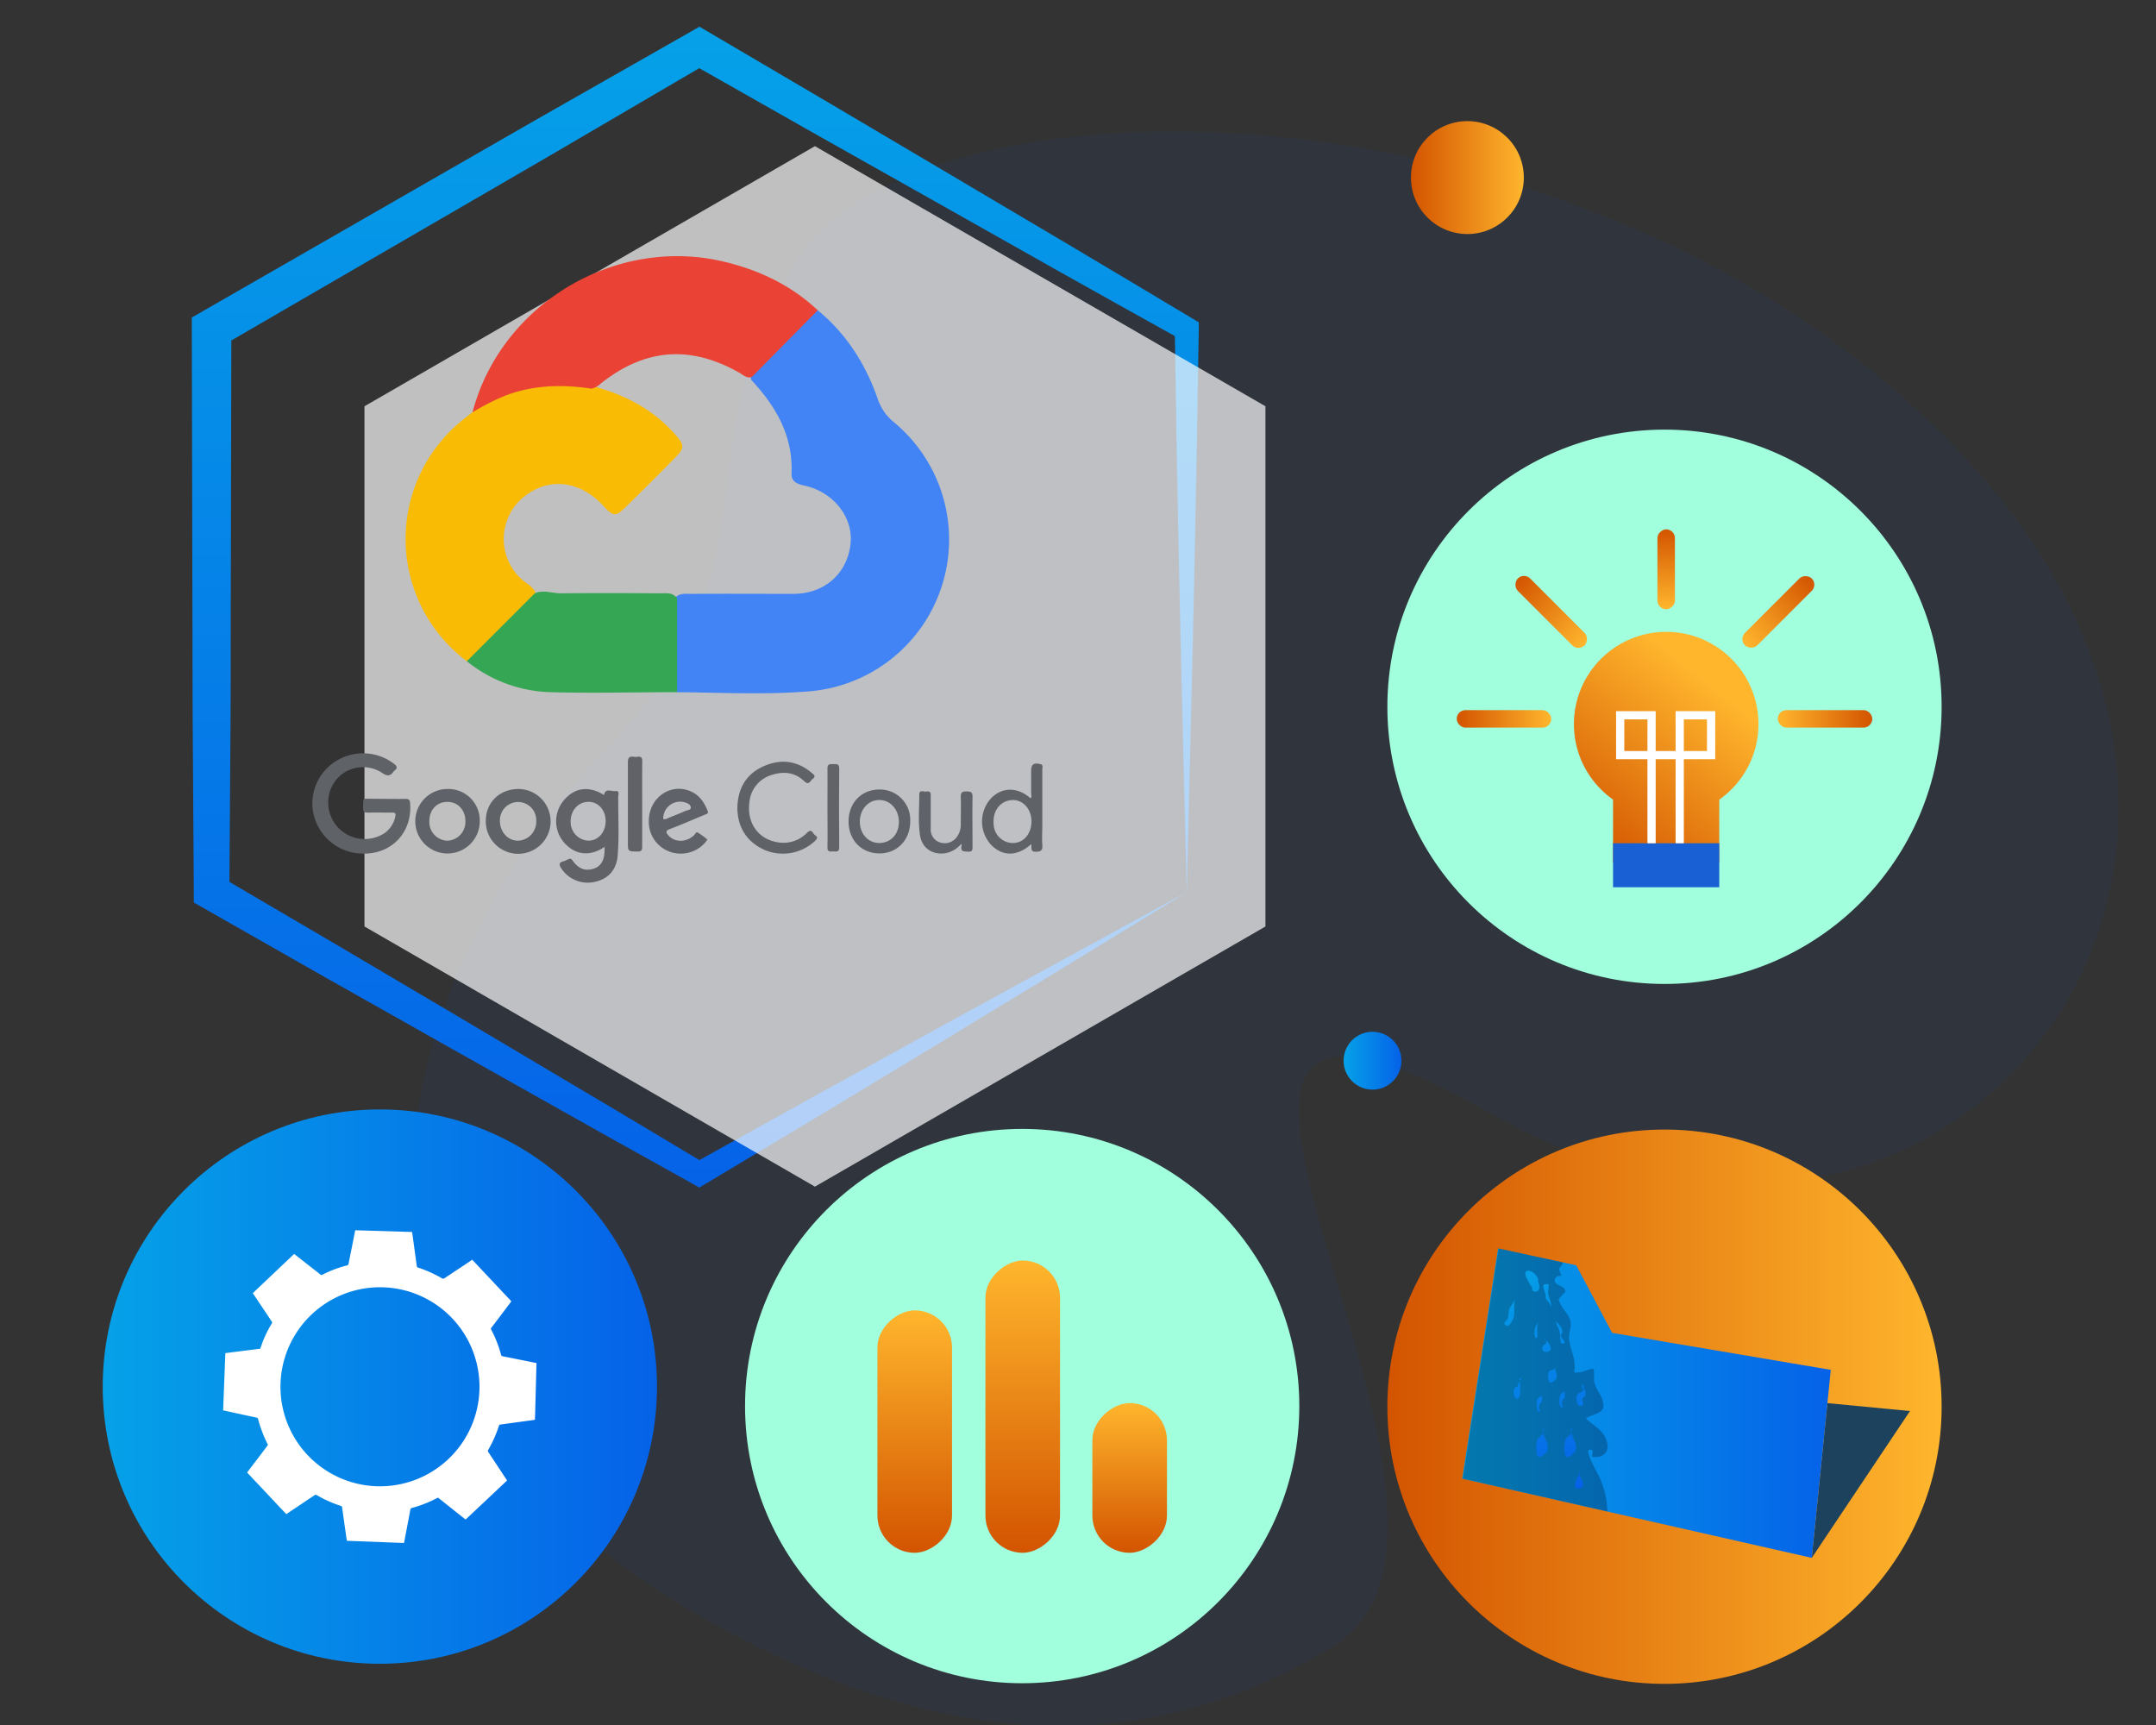 <svg id="Layer_1" data-name="Layer 1" xmlns="http://www.w3.org/2000/svg" xmlns:xlink="http://www.w3.org/1999/xlink" viewBox="0 0 650 520"><rect x="0" y="0" width="650" height="520" fill="#333333" stroke="none"/><defs><style>.cls-1{fill:#0562e8;opacity:0.06;isolation:isolate;}.cls-2{fill:url(#linear-gradient);}.cls-3{fill:#a1ffdd;}.cls-4{fill:url(#linear-gradient-2);}.cls-10,.cls-5{fill:#fff;}.cls-6{fill:url(#linear-gradient-3);}.cls-7{fill:url(#linear-gradient-4);}.cls-8{fill:url(#linear-gradient-5);}.cls-9{fill:url(#linear-gradient-6);}.cls-10{fill-rule:evenodd;opacity:0.69;}.cls-11{fill:url(#linear-gradient-7);}.cls-12{fill:url(#linear-gradient-8);}.cls-13{fill:#1d425d;}.cls-14{fill:url(#linear-gradient-9);}.cls-15{opacity:0.25;}.cls-16{fill:url(#linear-gradient-10);}.cls-17{fill:url(#linear-gradient-11);}.cls-18{fill:url(#linear-gradient-12);}.cls-19{fill:url(#linear-gradient-13);}.cls-20{fill:url(#linear-gradient-14);}.cls-21{fill:url(#linear-gradient-15);}.cls-22{fill:url(#linear-gradient-16);}.cls-23{fill:url(#linear-gradient-17);}.cls-24{fill:url(#linear-gradient-18);}.cls-25{fill:url(#linear-gradient-19);}.cls-26{fill:url(#linear-gradient-20);}.cls-27{fill:url(#linear-gradient-21);}.cls-28{fill:url(#linear-gradient-22);}.cls-29{fill:url(#linear-gradient-23);}.cls-30{fill:url(#linear-gradient-24);}.cls-31{fill:url(#linear-gradient-25);}.cls-32{fill:#1860d3;}.cls-33{fill:none;stroke:#fff;stroke-miterlimit:10;stroke-width:2.48px;}.cls-34{fill:url(#linear-gradient-26);}.cls-35{fill:url(#linear-gradient-27);}.cls-36{fill:url(#linear-gradient-28);}.cls-37{fill:url(#linear-gradient-29);}.cls-38{fill:url(#linear-gradient-30);}.cls-39{fill:#4284f5;}.cls-40{fill:#fabb05;}.cls-41{fill:#ea4235;}.cls-42{fill:#35a754;}.cls-43{fill:#5f6267;}.cls-44{fill:#606268;}.cls-45{fill:#5f6268;}.cls-46{fill:#606267;}.cls-47{fill:#616368;}</style><linearGradient id="linear-gradient" x1="30.97" y1="417.99" x2="198.07" y2="417.99" gradientUnits="userSpaceOnUse"><stop offset="0" stop-color="#05a1e8"/><stop offset="1" stop-color="#0562e8"/></linearGradient><linearGradient id="linear-gradient-2" x1="418.27" y1="424.05" x2="585.37" y2="424.05" gradientUnits="userSpaceOnUse"><stop offset="0" stop-color="#d35400"/><stop offset="1" stop-color="#ffb62d"/></linearGradient><linearGradient id="linear-gradient-3" x1="3110.51" y1="-978.14" x2="3183.6" y2="-978.14" gradientTransform="translate(-2871.28 1409.7)" xlink:href="#linear-gradient-2"/><linearGradient id="linear-gradient-4" x1="3110.51" y1="-945.58" x2="3198.61" y2="-945.58" gradientTransform="translate(-2846.23 1369.62)" xlink:href="#linear-gradient-2"/><linearGradient id="linear-gradient-5" x1="3110.51" y1="-913.34" x2="3155.64" y2="-913.34" gradientTransform="translate(-2792.5 1358.87)" xlink:href="#linear-gradient-2"/><linearGradient id="linear-gradient-6" x1="209.58" y1="7.37" x2="209.58" y2="360.75" xlink:href="#linear-gradient"/><linearGradient id="linear-gradient-7" x1="405.07" y1="319.75" x2="422.51" y2="319.75" xlink:href="#linear-gradient"/><linearGradient id="linear-gradient-8" x1="425.37" y1="53.53" x2="459.41" y2="53.53" xlink:href="#linear-gradient-2"/><linearGradient id="linear-gradient-9" x1="440.83" y1="422.97" x2="551.95" y2="422.97" xlink:href="#linear-gradient"/><linearGradient id="linear-gradient-10" x1="452.72" y1="383.06" x2="478.02" y2="447.49" xlink:href="#linear-gradient"/><linearGradient id="linear-gradient-11" x1="445.36" y1="385.95" x2="470.66" y2="450.38" xlink:href="#linear-gradient"/><linearGradient id="linear-gradient-12" x1="455.42" y1="382" x2="480.72" y2="446.43" xlink:href="#linear-gradient"/><linearGradient id="linear-gradient-13" x1="449.04" y1="384.5" x2="474.34" y2="448.94" xlink:href="#linear-gradient"/><linearGradient id="linear-gradient-14" x1="455.3" y1="382.04" x2="480.6" y2="446.48" xlink:href="#linear-gradient"/><linearGradient id="linear-gradient-15" x1="456.47" y1="381.58" x2="481.78" y2="446.02" xlink:href="#linear-gradient"/><linearGradient id="linear-gradient-16" x1="462.49" y1="379.22" x2="487.8" y2="443.65" xlink:href="#linear-gradient"/><linearGradient id="linear-gradient-17" x1="459.89" y1="380.24" x2="485.19" y2="444.68" xlink:href="#linear-gradient"/><linearGradient id="linear-gradient-18" x1="455.89" y1="381.81" x2="481.19" y2="446.25" xlink:href="#linear-gradient"/><linearGradient id="linear-gradient-19" x1="461.63" y1="379.55" x2="486.94" y2="443.99" xlink:href="#linear-gradient"/><linearGradient id="linear-gradient-20" x1="460.56" y1="379.98" x2="485.86" y2="444.41" xlink:href="#linear-gradient"/><linearGradient id="linear-gradient-21" x1="451.02" y1="383.72" x2="476.33" y2="448.16" xlink:href="#linear-gradient"/><linearGradient id="linear-gradient-22" x1="445.04" y1="386.07" x2="470.34" y2="450.51" xlink:href="#linear-gradient"/><linearGradient id="linear-gradient-23" x1="450.67" y1="383.86" x2="475.98" y2="448.29" xlink:href="#linear-gradient"/><linearGradient id="linear-gradient-24" x1="474.1" y1="253.18" x2="513.62" y2="204.33" xlink:href="#linear-gradient-2"/><linearGradient id="linear-gradient-25" x1="489.2" y1="265.4" x2="528.73" y2="216.55" xlink:href="#linear-gradient-2"/><linearGradient id="linear-gradient-26" x1="439.18" y1="216.7" x2="467.67" y2="216.7" xlink:href="#linear-gradient-2"/><linearGradient id="linear-gradient-27" x1="809.14" y1="1331.32" x2="837.63" y2="1331.32" gradientTransform="translate(-355.71 -1146.86)" xlink:href="#linear-gradient-2"/><linearGradient id="linear-gradient-28" x1="3689.51" y1="216.7" x2="3718.01" y2="216.7" gradientTransform="matrix(1, 0, 0, -1, -3153.55, 433.4)" xlink:href="#linear-gradient-2"/><linearGradient id="linear-gradient-29" x1="3107.35" y1="-966.89" x2="3135.84" y2="-966.89" gradientTransform="matrix(1, 0, 0, -1, -2585.46, -782.43)" xlink:href="#linear-gradient-2"/><linearGradient id="linear-gradient-30" x1="1894.77" y1="1862.22" x2="1918.84" y2="1862.22" gradientTransform="translate(-1404.48 -1690.6)" xlink:href="#linear-gradient-2"/></defs><g id="Marketing-and-aAdvertising"><path id="Path-Copy" class="cls-1" d="M216.68,490.33c58.83,32.05,122.11,44.6,185.36,5.86s-87.29-236.95,48.21-160.1,255-71.34,145.92-194-320-123.8-356.27-63-2.13,89.74-59,148.74S75.17,413.21,216.68,490.33Z"/></g><circle class="cls-2" cx="114.52" cy="417.99" r="83.55"/><circle class="cls-3" cx="308.17" cy="423.86" r="83.55"/><circle class="cls-4" cx="501.82" cy="424.05" r="83.55"/><circle class="cls-3" cx="501.82" cy="213.06" r="83.55"/><circle class="cls-3" cx="295.97" cy="454.86" r="0.65"/><path class="cls-5" d="M152.88,446.29l-12.51,11.77-2.08-1.64-6-4.78a.41.41,0,0,0-.52-.06,36,36,0,0,1-7.61,3,.53.53,0,0,0-.45.52q-.56,3-1.12,5.91c-.26,1.36-.52,2.73-.78,4.12l-17.25-.66c0-.21,0-.37-.07-.52-.45-3.18-.91-6.36-1.35-9.55a.48.48,0,0,0-.38-.45,36.17,36.17,0,0,1-7.35-3.3.52.52,0,0,0-.44,0c-1.85,1.22-3.7,2.46-5.54,3.7l-3.12,2.08L74.51,443.9c.07-.11.13-.21.2-.3,2-2.62,4-5.23,5.94-7.84a.38.38,0,0,0,0-.48,40.21,40.21,0,0,1-2.86-7.57.44.44,0,0,0-.38-.36c-1.86-.39-3.71-.8-5.57-1.2l-4.57-1c.23-5.77.45-11.51.67-17.25l.63-.08,9.53-1.21c.2,0,.38,0,.47-.3A32.55,32.55,0,0,1,82,398.88a.43.43,0,0,0,0-.4c-1.49-2.26-3-4.5-4.5-6.75-.44-.64-.86-1.29-1.28-1.92L88.68,378l2.81,2.2q2.55,2,5.12,4a.41.41,0,0,0,.54.09,35.2,35.2,0,0,1,7.5-2.84.5.5,0,0,0,.43-.45c.47-2.45,1-4.9,1.46-7.35.19-.95.38-1.91.56-2.79l17.14.52c0,.11,0,.25.06.39l1.35,9.86a.49.49,0,0,0,.37.47,38.4,38.4,0,0,1,7.17,3.21.66.66,0,0,0,.83,0c1.5-1,3-2,4.53-3l3.82-2.57,11.83,12.57s0,0-.06,0c-2,2.66-4,5.33-6.06,8a.41.41,0,0,0,0,.49,36.3,36.3,0,0,1,3,7.65.47.47,0,0,0,.44.39l7.27,1.45,2.95.6q-.22,8.56-.46,17.1l-.52.08-9.86,1.35a.5.5,0,0,0-.48.39,36.93,36.93,0,0,1-3.27,7.32.52.52,0,0,0,0,.47q1.3,2,2.63,4ZM136.4,397.48A30,30,0,1,0,135,440,30,30,0,0,0,136.4,397.48Z"/><rect class="cls-6" x="239.23" y="420.31" width="73.08" height="22.49" rx="11.24" transform="translate(-155.78 707.32) rotate(-90)"/><rect class="cls-7" x="264.29" y="412.8" width="88.1" height="22.49" rx="11.24" transform="translate(-115.71 732.38) rotate(-90)"/><rect class="cls-8" x="318.01" y="434.29" width="45.13" height="22.49" rx="11.24" transform="translate(-104.96 786.1) rotate(-90)"/><path class="cls-9" d="M357.79,268.94l-1.07-42.89-1-42.54-.87-42.27-.68-42.06,1.79,3.11c-12.35-6.9-24.73-13.74-37.06-20.69L282,60.78,245,39.94,208.08,19h5.38L176.85,40.43c-12.19,7.18-24.45,14.23-36.68,21.34l-73.42,42.6,3-5.19-.18,84.88c0,14.15,0,28.29-.13,42.44l-.29,42.44-2.69-4.68,36.61,21.47,36.54,21.59L176.13,329c12.18,7.18,24.29,14.5,36.45,21.74H209l36.77-20.43,37-20.38,37.33-20.43Zm0,0L322,290.86l-36.18,22-36.47,22.06-36.73,22L210.83,358,209,356.94c-12.35-6.9-24.74-13.73-37.06-20.69l-37-20.82L98,294.59l-36.89-21-2.68-1.52,0-3.15-.28-42.44c-.12-14.15-.09-28.29-.14-42.44l-.18-84.88V95.71l3-1.72,73.6-42.28c12.27-7,24.51-14.13,36.83-21.1l36.89-21,2.73-1.56,2.65,1.56L250.08,31.1l36.53,21.6,36.52,21.62c12.18,7.2,24.3,14.5,36.45,21.75l1.83,1.09,0,2L360.69,142l-.87,42.6-1,42.34Z"/><polygon class="cls-10" points="381.51 279.29 381.51 122.47 245.69 44.06 109.88 122.47 109.88 279.29 245.69 357.71 381.51 279.29"/><circle class="cls-11" cx="413.79" cy="319.75" r="8.72"/><circle class="cls-12" cx="442.39" cy="53.53" r="17.02"/><polygon class="cls-13" points="550.93 422.97 575.83 425.36 546.22 469.62 550.93 422.97"/><polygon class="cls-14" points="551.95 412.94 546.22 469.62 440.83 445.74 451.65 376.33 475.21 381.42 486.04 401.8 551.95 412.94"/><path class="cls-15" d="M481.93,444.75c-.37-.8-5.44-9.48-1.73-7.46-.17.58-.11,1.24-.26,1.82,3.17.66,5.48-1.3,4.5-4.56-1.07-3.66-3.95-4.61-6.34-7,3.08-1.79,6.63-1.35,4.81-6.08-.63-1.56-1.76-2.88-2.19-4.55-.37-1.41.12-3.06-.34-4.32-1.88.2-4,1.49-5.8,1.06.78-3.74-1.12-6.42-1.52-10-.2-1.78.72-3.34.46-5.13-.29-2.07-2-3.34-2.91-5.12-1.27-2.45-.49-1.7.37-3,.49-.72,1.3-.75.75-1.84-.43-.93-3.66-1.33-2.88-3.12a1.53,1.53,0,0,1,1.9-.75c-.23-1-.72-1.7-.66-2.07.06-.86.72-.89,1-1.7a2.19,2.19,0,0,1,.17-.37l-19.45-4.21L441,445.73l43.62,9.89c-.09-1.19-.2-2.4-.34-3.52A25.13,25.13,0,0,0,481.93,444.75Z"/><path class="cls-16" d="M473.85,430.16c-1,2.37,2.06,4.79,1.14,7.15-.31.82-2.14,2.35-2.87,1.7s-.46-3.88-.24-4.76C472.25,432.76,474.12,433.19,473.85,430.16Z"/><path class="cls-17" d="M465.36,430.16c-1,2.37,2.06,4.79,1.14,7.15-.31.82-2.14,2.35-2.87,1.7s-.46-3.88-.24-4.76C463.76,432.76,465.63,433.19,465.36,430.16Z"/><path class="cls-18" d="M471.32,419.26c.47.28.49.72.5,1.3,0,1.08-.71,1.12-.91,1.87a2.87,2.87,0,0,0,.34,1.72c-1.43.82-1.25-3.16-.75-3.79C471.41,419.22,471.69,420.51,471.32,419.26Z"/><path class="cls-19" d="M464.43,420.47c.47.28.49.73.5,1.31,0,1.07-.71,1.12-.91,1.87s.12,1.06.34,1.72c-1.43.81-1.25-3.16-.75-3.79C464.52,420.43,464.81,421.73,464.43,420.47Z"/><path class="cls-20" d="M468.78,411.83c-.15,1.32,1.16,2.86.26,3.95-.29.36-1.17,1.15-1.64,1-.77-.22-.91-2.82-.4-3.36C467.67,412.71,468.81,413.37,468.78,411.83Z"/><path class="cls-21" d="M465.21,403.38c.7.26,2.85,2.46,2.18,3.58a1.63,1.63,0,0,1-2.08.33c-.82-.88-.1-1.46.28-2,.08-.11.43-.07.55-.23S466.15,403.33,465.21,403.38Z"/><path class="cls-22" d="M467.65,393.89c.16-1.38-.85-2.83-.94-4.24,0-.84.28-1.65.19-2.47-2.68-.54-1.34,1.55-.92,3.09.1.39-.05.88.07,1.25C466.24,392.11,467.05,392.3,467.65,393.89Z"/><path class="cls-23" d="M463.71,386.09c.22-1.36-2.27-3.64-3.52-2.87s1.45,4.38,1.73,5c.16.36-.25.67.37,1a1.2,1.2,0,0,0,1.16,0C464.86,388.36,463.45,386.13,463.71,386.09Z"/><path class="cls-24" d="M463.61,397.93c0,1.11-.16,2.19-.18,3.29a8.94,8.94,0,0,1,0,2.06,2.24,2.24,0,0,1-.52.05,4.82,4.82,0,0,1,.13-3.62A2.72,2.72,0,0,0,463.61,397.93Z"/><path class="cls-25" d="M469.06,398.3c.92.92,2.29,2.16,1.94,3.48-.14.51-.67.19-.32,1.14.29.77,1.18,1.1,1,2.05-.36,0-.72,0-1.07,0-.4-1.69-.05-3.88-1.18-5.28"/><path class="cls-26" d="M477,418.69c.6-.13.78.22.94.71a3,3,0,0,1,0,1.37c-.17.37-.7.42-.85.72-.4.83,1,2.09-.48,2.28-1.32.17-1.55-2.41-1.09-3.29.3-.59,1.34-.71,1.7-1.3s.38-1.67-.21-2"/><path class="cls-27" d="M476,443.5c-.06,1.51,1.51,3,1.23,4.35-.19,1-1.42.75-2.32.71a5.13,5.13,0,0,1,.77-3.33C476.05,444.58,476.49,444.08,476,443.5Z"/><path class="cls-28" d="M458.73,415.4a.57.57,0,0,0-.61.22c.08.77.88,7.41-1.28,5.74a3.25,3.25,0,0,1-.31-2.84c.38-.54,1.32-.34,1.07-1.24"/><path class="cls-29" d="M456.85,391.73c-.77,1.77.12,3.95-.65,5.83-.25.61-1.41,3-2.45,1.8-.64-.71.32-1.07.66-1.63.67-1.07.14-2.78.93-3.75"/><circle class="cls-30" cx="502.33" cy="218.29" r="27.82"/><rect class="cls-31" x="486.31" y="238.35" width="32.02" height="21.67"/><rect class="cls-32" x="486.31" y="254.2" width="32.02" height="13.26"/><polyline class="cls-33" points="506.41 254.2 506.41 215.62 515.87 215.62 515.87 227.63 502.16 227.63 488.46 227.63 488.46 215.62 497.92 215.62 497.92 254.2"/><rect class="cls-34" x="439.18" y="214.07" width="28.49" height="5.27" rx="2.63"/><rect class="cls-35" x="453.43" y="181.83" width="28.49" height="5.27" rx="2.63" transform="translate(267.41 -276.67) rotate(45)"/><rect class="cls-36" x="535.96" y="214.07" width="28.49" height="5.27" rx="2.63" transform="translate(1100.42 433.4) rotate(-180)"/><rect class="cls-37" x="521.89" y="181.83" width="28.49" height="5.27" rx="2.63" transform="translate(1045.68 -64.21) rotate(135)"/><rect class="cls-38" x="490.29" y="168.98" width="24.07" height="5.27" rx="2.63" transform="translate(673.94 -330.71) rotate(90)"/><path class="cls-39" d="M246.54,93.53c8.6,7.07,14.34,16.11,18,26.48a15.37,15.37,0,0,0,4.9,7.22,45.91,45.91,0,0,1-25.09,81.14c-13.37,1.12-26.8.4-40.21.29a3.3,3.3,0,0,1-1.34-2.89c-.12-8-.28-15.89.09-23.84a3.84,3.84,0,0,1,.36-1.27c1.22-2,3.27-1.63,5.11-1.64,10.27-.06,20.55,0,30.83,0,9.42,0,16.37-6.21,17.25-15.24.77-8-5.27-15.55-14-17.41-2.06-.44-3.9-1.23-3.8-3.49.51-11.43-4.67-20.37-12.15-28.36-.46-1.38.31-2.37,1.17-3.25,5.44-5.57,11-11,16.52-16.52A3.47,3.47,0,0,1,246.54,93.53Z"/><path class="cls-40" d="M140.75,199.33a46,46,0,0,1-.92-73l2.62-2.08c2.57-3.51,6.45-5,10.3-6.34A46.34,46.34,0,0,1,178,116.22c10,2.54,18.79,7,25.68,14.89,2.62,3,2.77,3.91,0,6.72q-7.5,7.65-15.17,15.15c-2.88,2.81-3.64,2.72-6.48-.36-6.91-7.52-15.94-8.84-23.32-3.43a16.34,16.34,0,0,0-2,24.9c1.48,1.52,3.55,2.38,4.64,4.29.25,1.41-.66,2.29-1.51,3.15q-8.19,8.28-16.5,16.47A3.28,3.28,0,0,1,140.75,199.33Z"/><path class="cls-41" d="M178.35,117.17c-8.67-1.32-17.23-1.15-25.58,1.92a67.88,67.88,0,0,0-10.32,5.21C151,91.67,185.56,71,218.37,78.91,229,81.46,238.52,86,246.54,93.53l-19.83,20.08c-1.51.56-2.53-.51-3.64-1.15-14.81-8.48-28.5-7.48-41.86,3.08A6.09,6.09,0,0,1,178.35,117.17Z"/><path class="cls-42" d="M140.75,199.33l20.46-20.47c2.63-1.15,5.28,0,7.92,0,9.93-.11,19.85-.08,29.78,0,1.83,0,3.86-.38,5.21,1.46q0,14.18,0,28.34c-12.71,0-25.44.34-38.14,0A41.94,41.94,0,0,1,140.75,199.33Z"/><path class="cls-43" d="M116.56,240.82c1.9,0,3.8.05,5.7,0,1,0,1.3.31,1.38,1.28.74,8.86-5.66,15.57-14.56,15.21A15.28,15.28,0,0,1,94.22,243.4a15.06,15.06,0,0,1,8.29-14.65,15.32,15.32,0,0,1,16.39,1.58c.94.78.93,1.3,0,2a1,1,0,0,0-.23.22c-1,1.5-2,1.46-3.5.42a10.5,10.5,0,0,0-14,2.31A11,11,0,0,0,116,251.1a8.16,8.16,0,0,0,3.18-4.94c.23-1-.07-1.22-1-1.2-2.38,0-4.78-.05-7.16,0-1.24.06-1.6-.35-1.55-1.55.12-3.11-.33-2.59,2.56-2.63C113.52,240.8,115,240.82,116.56,240.82Z"/><path class="cls-44" d="M186.39,240.13c0-.61.49-1.82-.81-1.65s-3-1.06-3.49,1.17c-4.59-2.85-8.86-2.26-12.15,1.66a9.78,9.78,0,0,0,.23,12.8c3.34,3.68,7.74,4.16,12.1,1.18v1c0,3-1.1,4.86-3.29,5.57-2.49.8-4.56.07-6.3-2.38-.44-.63-.78-.77-1.42-.44a8.25,8.25,0,0,1-1.5.64c-1.29.34-1.23,1-.6,2a9.5,9.5,0,0,0,10.34,4.11c3.92-.87,6.38-3.62,6.72-7.91C186.7,251.94,186.34,246,186.39,240.13Zm-9,13.29a5.62,5.62,0,0,1-5.35-5.79c0-3.46,2.41-6,5.55-5.91,2.93.07,5.1,2.66,5,6S180.22,253.45,177.35,253.42Z"/><path class="cls-43" d="M314.24,254.67c-.15-2,0-4.11,0-6.16,0-5.57,0-11.14,0-16.71,0-.5.35-1.21-.56-1.45-2-.51-2.8.06-2.8,2,0,2.27,0,4.54,0,6.81,0,.48.3,1.05-.2,1.49-3.84-3.45-8.57-3.45-11.9,0a10.39,10.39,0,0,0,0,14c3.46,3.58,7.95,3.57,12.08-.17.35.94-.45,2.26,1.39,2.28C313.88,256.75,314.37,256.3,314.24,254.67Zm-8.66-.54a5.84,5.84,0,0,1-6-5.51c-.39-3.85,1.62-6.86,4.94-7.38,3.56-.57,6.51,2.41,6.46,6.52C310.89,251.33,308.67,254,305.58,254.13Z"/><path class="cls-43" d="M156.46,237.84c-5.74-.07-10,4-10,9.6a9.77,9.77,0,1,0,10-9.6Zm-.25,15.59c-3.1,0-5.5-2.62-5.49-6a5.48,5.48,0,1,1,10.95.1A5.73,5.73,0,0,1,156.21,253.43Z"/><path class="cls-45" d="M134.82,237.84a9.72,9.72,0,1,0,9.82,9.65A9.48,9.48,0,0,0,134.82,237.84Zm0,15.59a5.64,5.64,0,0,1-5.38-5.94c0-3.38,2.3-5.78,5.48-5.76s5.42,2.51,5.39,5.86A5.65,5.65,0,0,1,134.83,253.43Z"/><path class="cls-45" d="M202,249.89c3.54-1.33,7-2.85,10.5-4.31.52-.21,1.2-.27.83-1.19-1-2.49-2.41-4.62-4.93-5.77-6.11-2.79-12.71,1.75-12.79,8.76a9.56,9.56,0,0,0,6.1,9.29,9.8,9.8,0,0,0,10.84-2.62,5.62,5.62,0,0,0,.7-1,33.75,33.75,0,0,0-2.73-2c-.72-.46-.89.37-1.23.69-2.31,2.21-5.75,2.29-7.71.17C200.77,251,200.52,250.46,202,249.89ZM200,246a5.09,5.09,0,0,1,6.07-4.23c1,.25,2.09.61,2.2,1.62.09.81-1.11.82-1.75,1.11-1.82.82-3.69,1.51-5.52,2.3C200,247.2,199.83,246.88,200,246Z"/><path class="cls-43" d="M222.3,243.68c.1-6,2.65-10.38,7.95-12.71,5.07-2.24,10.05-1.75,14.44,2,.6.51,1.46,1.05.32,1.83-.76.52-1.06,2.13-2.6.65-2.8-2.7-6.28-3-9.85-1.81a9.39,9.39,0,0,0-6.61,8.09c-.91,6.42,2.74,11.43,8.92,12.24a9.83,9.83,0,0,0,8.45-2.95c1.49-1.47,1.71.34,2.43.77,1,.58.53,1.15-.09,1.76a14.16,14.16,0,0,1-15.14,2.67C225.08,253.77,222.43,249.42,222.3,243.68Z"/><path class="cls-45" d="M265.1,238c-5.35,0-9.26,4-9.27,9.6s3.85,9.62,9.23,9.66,9.36-4,9.36-9.7A9.14,9.14,0,0,0,265.1,238ZM265,254.12c-3.34-.05-5.81-2.85-5.77-6.53s2.63-6.47,5.91-6.43S271,244,271,247.8,268.39,254.17,265,254.12Z"/><path class="cls-45" d="M289.8,254.36a8,8,0,0,1-4.87,2.85c-3.82.56-7-1.59-7.55-5.39-.62-4.08-.22-8.21-.23-12.32,0-1.57,1.37-.74,2.13-.89s1.34,0,1.32,1.08c0,3.41,0,6.82,0,10.22a4,4,0,0,0,3,4.1,4.45,4.45,0,0,0,5.06-2,6,6,0,0,0,1-3.52c0-2.71.1-5.42,0-8.12-.07-1.45.39-1.82,1.81-1.8s1.75.36,1.73,1.72c-.08,4.92,0,9.85,0,14.77,0,1,.06,1.8-1.38,1.67-1.12-.1-2.28.12-1.93-1.62A3.18,3.18,0,0,0,289.8,254.36Z"/><path class="cls-46" d="M193.61,242.58c0,4.22,0,8.44,0,12.65,0,1.11-.27,1.49-1.44,1.47-2.86-.05-2.87,0-2.87-2.79,0-8,0-16,0-24,0-1.4.31-2,1.78-1.78a3.3,3.3,0,0,0,1.13,0c1.21-.18,1.44.4,1.42,1.48C193.58,233.93,193.61,238.26,193.61,242.58Z"/><path class="cls-47" d="M249.46,243.55c0-3.94.07-7.89,0-11.84,0-1.43.7-1.41,1.7-1.37s1.87-.25,1.85,1.38c-.09,7.89-.07,15.79,0,23.68,0,1.36-.68,1.35-1.61,1.27s-2,.44-1.94-1.27c.1-4,0-7.9,0-11.85Z"/></svg>